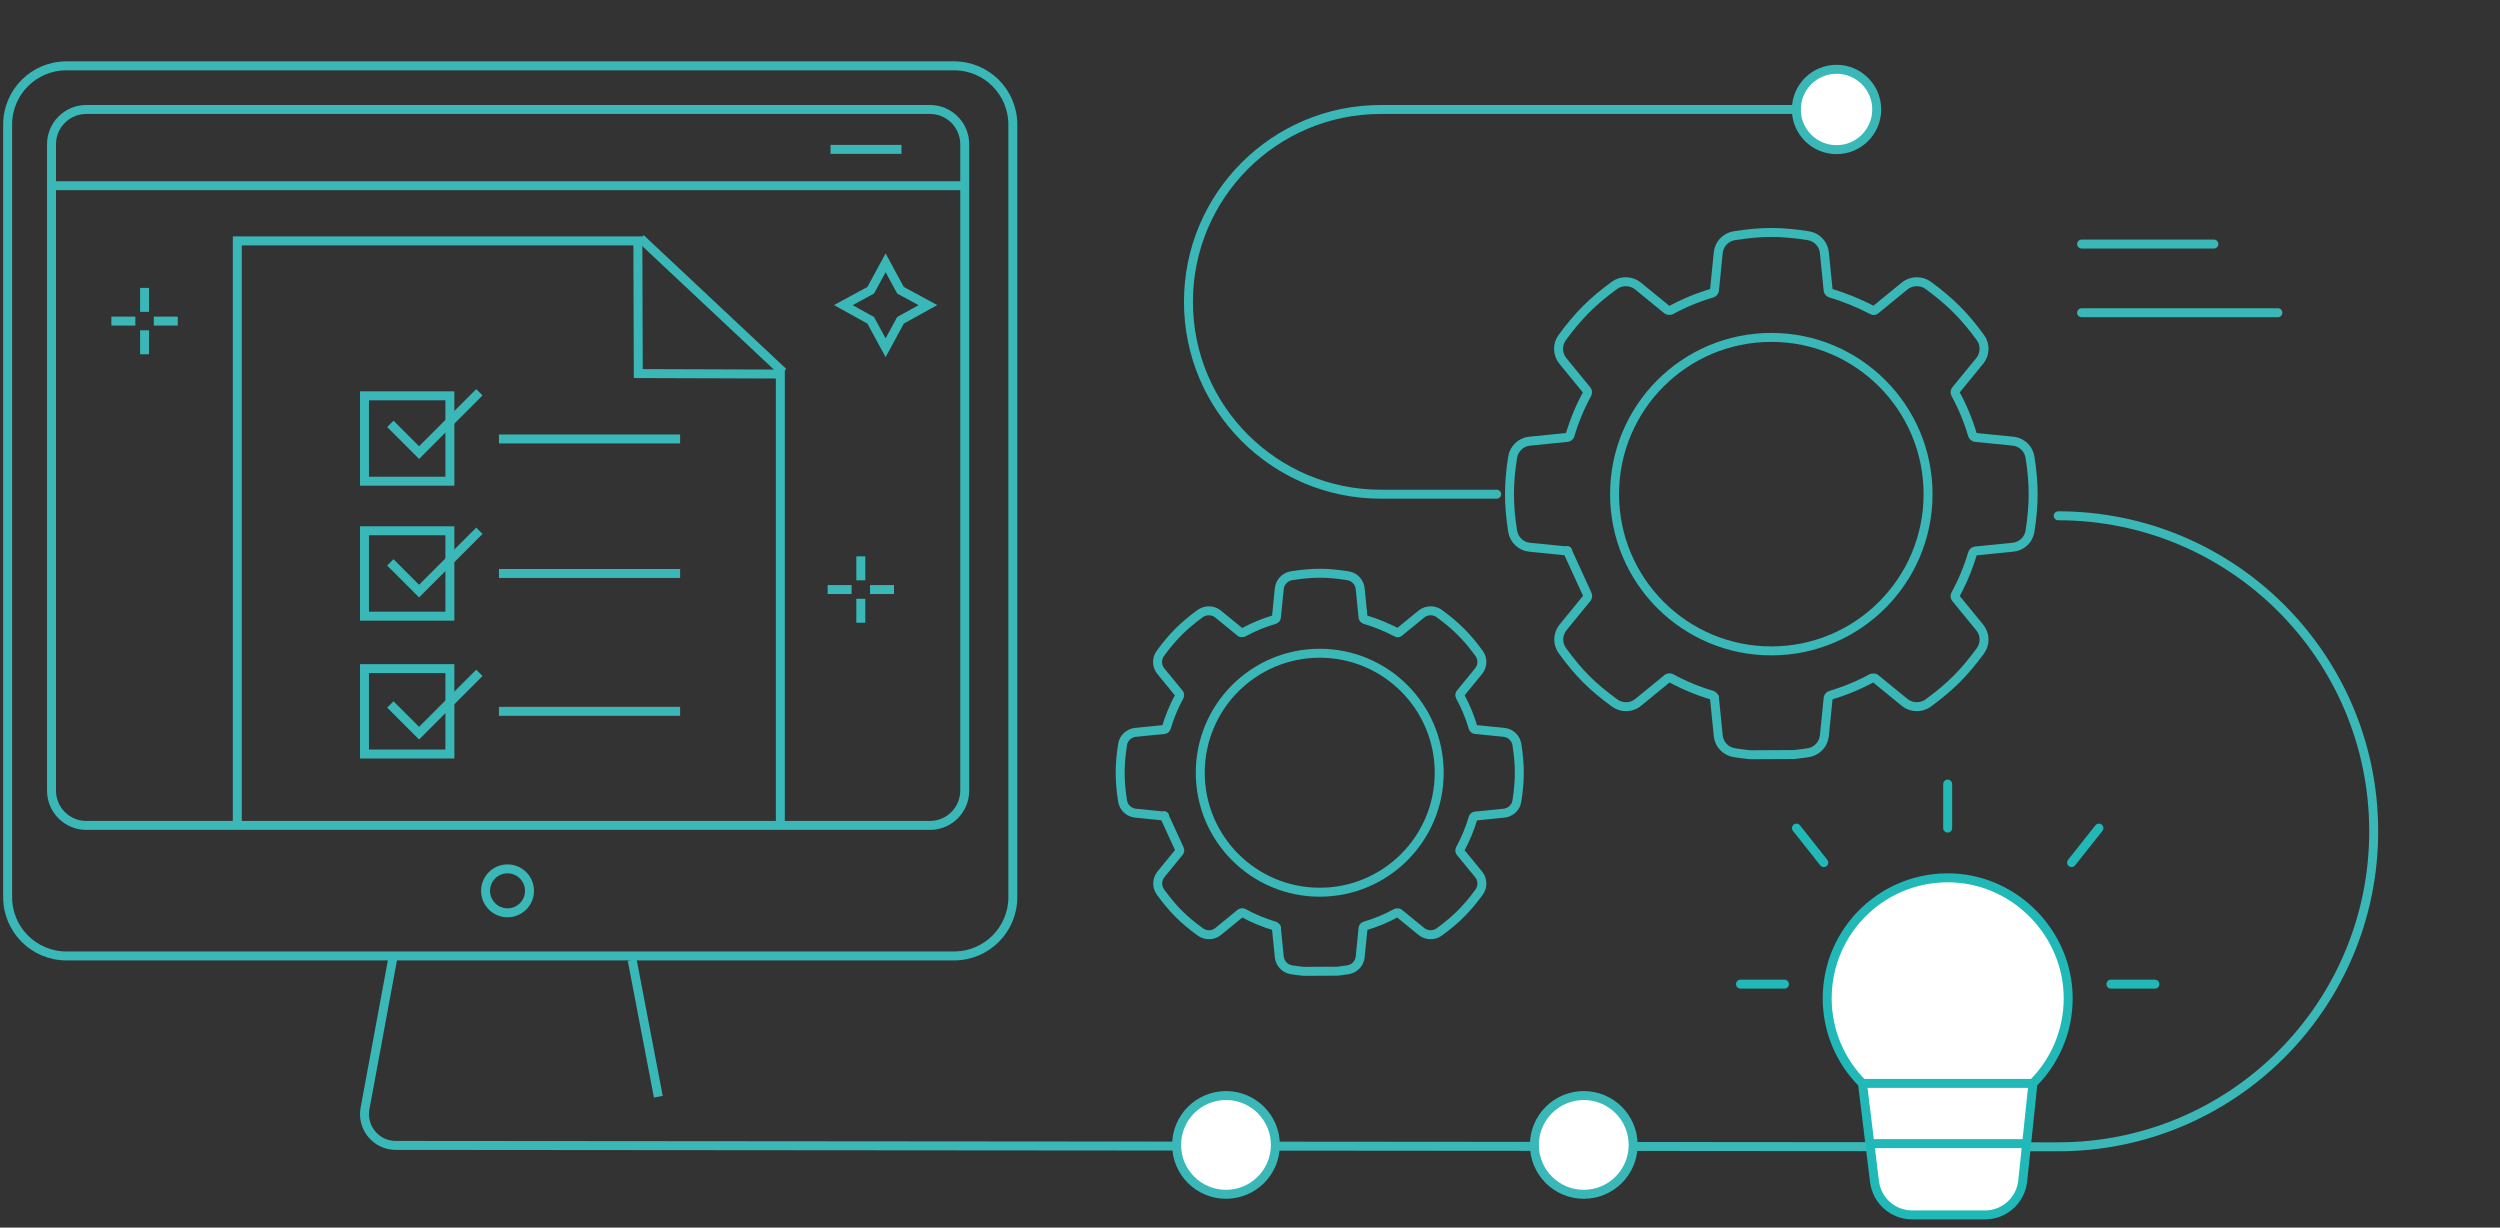 <?xml version="1.0" encoding="UTF-8"?>
<svg xmlns="http://www.w3.org/2000/svg" width="279" height="137" viewBox="0 0 279 137" fill="none">
  <rect x="0" y="0" width="279" height="137" fill="#333333" stroke="none"/>
  <path d="M142.442 103.547L142.769 106.788C142.845 107.521 143.402 108.112 144.13 108.227C144.6 108.301 145.05 108.36 145.484 108.403L149.265 108.384C149.641 108.343 150.03 108.291 150.433 108.227C151.159 108.111 151.72 107.521 151.795 106.789L152.121 103.546C152.13 103.486 152.23 103.368 152.302 103.345C153.534 102.986 154.724 102.491 155.841 101.879C156.03 101.861 156.091 101.885 156.107 101.894L158.632 103.957C159.186 104.413 160.033 104.436 160.613 104.012C161.554 103.329 162.345 102.663 163.031 101.977C163.715 101.296 164.381 100.504 165.069 99.563C165.503 98.964 165.48 98.151 165.014 97.583L162.95 95.06C162.914 95.014 162.902 94.857 162.937 94.791C163.55 93.672 164.045 92.483 164.404 91.256C164.426 91.184 164.544 91.083 164.603 91.077L167.845 90.75C168.579 90.678 169.171 90.117 169.286 89.39C169.467 88.24 169.555 87.21 169.555 86.24C169.555 85.27 169.467 84.24 169.286 83.091C169.171 82.365 168.579 81.805 167.847 81.729L164.601 81.406C164.543 81.396 164.424 81.296 164.403 81.224C164.042 79.992 163.547 78.802 162.936 77.686C162.902 77.628 162.911 77.472 162.95 77.421L165.013 74.899C165.48 74.33 165.503 73.515 165.069 72.921C164.384 71.98 163.718 71.189 163.031 70.503C162.348 69.82 161.557 69.154 160.613 68.467C160.034 68.046 159.19 68.068 158.634 68.522L156.108 70.586C156.094 70.597 156.036 70.62 155.956 70.62C154.717 69.985 153.526 69.492 152.3 69.133C152.228 69.111 152.128 68.993 152.121 68.935L151.795 65.693C151.72 64.96 151.161 64.368 150.434 64.253C148.081 63.883 146.482 63.885 144.132 64.253C143.404 64.37 142.843 64.961 142.768 65.693L142.444 68.935C142.435 68.993 142.333 69.111 142.264 69.133C141.034 69.492 139.842 69.986 138.722 70.599C138.528 70.618 138.472 70.597 138.456 70.585L135.931 68.523C135.375 68.069 134.532 68.046 133.951 68.468C133.006 69.156 132.214 69.822 131.532 70.505C130.845 71.191 130.179 71.981 129.494 72.921C129.062 73.518 129.082 74.331 129.549 74.901L131.613 77.424C131.65 77.47 131.661 77.627 131.627 77.693C131.014 78.808 130.52 80 130.16 81.227C130.139 81.298 130.022 81.399 129.962 81.407L126.719 81.731C125.985 81.808 125.394 82.366 125.279 83.091C125.097 84.24 125.01 85.27 125.01 86.24C125.01 87.21 125.097 88.24 125.28 89.388C125.395 90.116 125.987 90.676 126.721 90.751L129.964 91.075" stroke="#3AB8B7" stroke-linecap="round" stroke-linejoin="round"></path>
  <path d="M129.922 91.038L131.64 94.782C131.676 94.848 131.663 95.002 131.627 95.049L129.565 97.571C129.099 98.143 129.077 98.957 129.509 99.552C130.912 101.477 132.043 102.607 133.966 104.008C134.563 104.44 135.377 104.419 135.948 103.954L138.47 101.891C138.517 101.857 138.673 101.845 138.737 101.879C139.861 102.495 141.053 102.988 142.278 103.347C142.429 103.469 142.454 103.525 142.456 103.544" stroke="#3AB8B7" stroke-linecap="round" stroke-linejoin="round"></path>
  <path d="M147.282 99.57C154.646 99.57 160.616 93.6 160.616 86.236C160.616 78.873 154.646 72.903 147.282 72.903C139.918 72.903 133.949 78.873 133.949 86.236C133.949 93.6 139.918 99.57 147.282 99.57Z" stroke="#3AB8B7" stroke-linecap="round" stroke-linejoin="round"></path>
  <path d="M50.207 44.173H40.676V53.703H50.207V44.173Z" stroke="#3AB8B7" stroke-miterlimit="10"></path>
  <path d="M5.749 20.724H107.365" stroke="#3AB8B7" stroke-miterlimit="10"></path>
  <path d="M92.689 16.671H100.605" stroke="#3AB8B7" stroke-miterlimit="10"></path>
  <path d="M106.479 7.347H7.406C3.787 7.347 0.853 10.281 0.853 13.9V100.129C0.853 103.748 3.787 106.682 7.406 106.682H106.479C110.098 106.682 113.032 103.748 113.032 100.129V13.9C113.032 10.281 110.098 7.347 106.479 7.347Z" stroke="#3AB8B7" stroke-miterlimit="10"></path>
  <path d="M56.641 101.87C57.995 101.87 59.093 100.772 59.093 99.418C59.093 98.064 57.995 96.966 56.641 96.966C55.286 96.966 54.189 98.064 54.189 99.418C54.189 100.772 55.286 101.87 56.641 101.87Z" stroke="#3AB8B7" stroke-miterlimit="10"></path>
  <path d="M73.47 122.393L70.548 107.13" stroke="#3AB8B7" stroke-miterlimit="10"></path>
  <path d="M103.783 12.217H9.63C7.487 12.217 5.749 13.954 5.749 16.098V88.235C5.749 90.378 7.487 92.116 9.63 92.116H103.783C105.926 92.116 107.664 90.378 107.664 88.235V16.098C107.664 13.954 105.926 12.217 103.783 12.217Z" stroke="#3AB8B7" stroke-miterlimit="10"></path>
  <path d="M43.802 107.13L40.736 123.704C40.339 125.849 41.986 127.829 44.167 127.829L229.694 127.983C249.14 127.983 264.905 112.219 264.905 92.773C264.905 73.326 249.14 57.562 229.694 57.562" stroke="#3AB8B7" stroke-linecap="round" stroke-linejoin="round"></path>
  <path d="M87.086 91.882V41.743L71.233 41.689L71.185 26.883H26.483V57.173V59.288V92.116" stroke="#3AB8B7" stroke-miterlimit="10"></path>
  <path d="M71.494 26.606L87.401 41.532" stroke="#3AB8B7" stroke-miterlimit="10"></path>
  <path d="M92.364 65.794H95.038" stroke="#3AB8B7" stroke-miterlimit="10"></path>
  <path d="M97.096 65.794H99.77" stroke="#3AB8B7" stroke-miterlimit="10"></path>
  <path d="M96.067 62.091V64.765" stroke="#3AB8B7" stroke-miterlimit="10"></path>
  <path d="M96.067 66.823V69.497" stroke="#3AB8B7" stroke-miterlimit="10"></path>
  <path d="M12.431 35.834H15.105" stroke="#3AB8B7" stroke-miterlimit="10"></path>
  <path d="M17.163 35.834H19.837" stroke="#3AB8B7" stroke-miterlimit="10"></path>
  <path d="M16.134 32.131V34.804" stroke="#3AB8B7" stroke-miterlimit="10"></path>
  <path d="M16.134 36.863V39.537" stroke="#3AB8B7" stroke-miterlimit="10"></path>
  <path d="M97.174 32.39L94.112 34.05L97.174 35.747L98.834 38.809L100.494 35.747L103.555 34.05L100.494 32.39L98.834 29.329L97.174 32.39Z" stroke="#3AB8B7" stroke-miterlimit="10"></path>
  <path d="M50.207 59.234H40.676V68.764H50.207V59.234Z" stroke="#3AB8B7" stroke-miterlimit="10"></path>
  <path d="M191.329 77.859L191.758 82.11C191.857 83.072 192.588 83.847 193.544 83.999C194.16 84.096 194.75 84.172 195.32 84.229L200.279 84.204C200.773 84.15 201.283 84.082 201.812 83.999C202.765 83.846 203.501 83.072 203.6 82.112L204.027 77.857C204.039 77.778 204.17 77.623 204.265 77.593C205.881 77.122 207.443 76.473 208.908 75.67C209.156 75.646 209.236 75.678 209.256 75.69L212.569 78.396C213.297 78.995 214.407 79.025 215.169 78.469C216.402 77.573 217.44 76.699 218.341 75.799C219.238 74.905 220.112 73.866 221.015 72.631C221.584 71.846 221.553 70.779 220.943 70.034L218.234 66.723C218.188 66.662 218.172 66.457 218.218 66.371C219.022 64.903 219.671 63.342 220.143 61.733C220.171 61.638 220.326 61.505 220.403 61.497L224.657 61.068C225.62 60.974 226.396 60.239 226.547 59.284C226.785 57.776 226.9 56.425 226.9 55.152C226.9 53.88 226.785 52.528 226.547 51.02C226.396 50.068 225.62 49.333 224.659 49.234L220.401 48.809C220.324 48.797 220.169 48.666 220.141 48.571C219.667 46.954 219.018 45.394 218.216 43.93C218.172 43.853 218.184 43.648 218.234 43.581L220.941 40.273C221.553 39.526 221.584 38.456 221.015 37.677C220.117 36.443 219.242 35.406 218.341 34.506C217.444 33.609 216.406 32.736 215.169 31.833C214.409 31.282 213.301 31.31 212.571 31.906L209.258 34.614C209.24 34.629 209.164 34.659 209.059 34.659C207.433 33.825 205.871 33.179 204.263 32.707C204.168 32.679 204.037 32.524 204.027 32.448L203.6 28.195C203.501 27.232 202.767 26.457 201.814 26.306C198.727 25.82 196.629 25.823 193.546 26.306C192.59 26.459 191.855 27.234 191.756 28.195L191.331 32.448C191.319 32.524 191.186 32.679 191.095 32.707C189.481 33.179 187.917 33.827 186.448 34.63C186.194 34.657 186.119 34.629 186.099 34.612L182.786 31.908C182.057 31.312 180.95 31.282 180.189 31.835C178.949 32.738 177.909 33.612 177.015 34.508C176.114 35.408 175.239 36.445 174.34 37.677C173.774 38.461 173.8 39.528 174.413 40.275L177.121 43.585C177.17 43.646 177.184 43.851 177.139 43.938C176.335 45.402 175.686 46.965 175.215 48.575C175.187 48.668 175.034 48.801 174.955 48.811L170.701 49.236C169.737 49.337 168.962 50.07 168.81 51.02C168.573 52.528 168.458 53.88 168.458 55.152C168.458 56.425 168.573 57.776 168.812 59.282C168.964 60.237 169.74 60.972 170.703 61.071L174.957 61.495" stroke="#3AB8B7" stroke-linecap="round" stroke-linejoin="round"></path>
  <path d="M174.903 61.446L177.156 66.358C177.203 66.445 177.186 66.647 177.139 66.709L174.434 70.018C173.823 70.769 173.794 71.835 174.361 72.616C176.201 75.143 177.686 76.624 180.208 78.463C180.991 79.03 182.06 79.002 182.809 78.393L186.117 75.686C186.179 75.641 186.383 75.625 186.467 75.669C187.942 76.478 189.506 77.125 191.113 77.595C191.311 77.757 191.344 77.829 191.347 77.855" stroke="#3AB8B7" stroke-linecap="round" stroke-linejoin="round"></path>
  <path d="M197.679 72.64C207.34 72.64 215.172 64.808 215.172 55.147C215.172 45.486 207.34 37.654 197.679 37.654C188.018 37.654 180.186 45.486 180.186 55.147C180.186 64.808 188.018 72.64 197.679 72.64Z" stroke="#3AB8B7" stroke-linecap="round" stroke-linejoin="round"></path>
  <path d="M50.207 74.619H40.676V84.149H50.207V74.619Z" stroke="#3AB8B7" stroke-miterlimit="10"></path>
  <path d="M43.563 47.303L46.769 50.509L53.5 43.777" stroke="#3AB8B7" stroke-miterlimit="10"></path>
  <path d="M43.563 62.76L46.769 65.966L53.5 59.234" stroke="#3AB8B7" stroke-miterlimit="10"></path>
  <path d="M43.563 78.617L46.769 81.822L53.5 75.091" stroke="#3AB8B7" stroke-miterlimit="10"></path>
  <path d="M55.684 48.988H75.901" stroke="#3AB8B7" stroke-miterlimit="10"></path>
  <path d="M55.684 63.999H75.901" stroke="#3AB8B7" stroke-miterlimit="10"></path>
  <path d="M55.684 79.384H75.901" stroke="#3AB8B7" stroke-miterlimit="10"></path>
  <path d="M204.958 16.701C207.434 16.701 209.442 14.694 209.442 12.217C209.442 9.74 207.434 7.733 204.958 7.733C202.481 7.733 200.473 9.74 200.473 12.217C200.473 14.694 202.481 16.701 204.958 16.701Z" fill="white" stroke="#3AB8B7" stroke-linecap="round" stroke-linejoin="round"></path>
  <path d="M136.821 133.284C139.864 133.284 142.331 130.817 142.331 127.774C142.331 124.73 139.864 122.263 136.821 122.263C133.777 122.263 131.31 124.73 131.31 127.774C131.31 130.817 133.777 133.284 136.821 133.284Z" fill="white" stroke="#3AB8B7" stroke-linecap="round" stroke-linejoin="round"></path>
  <path d="M167.028 55.152H154.098C142.242 55.152 132.631 45.541 132.631 33.685C132.631 21.828 142.242 12.217 154.098 12.217H200.473" stroke="#3AB8B7" stroke-linecap="round" stroke-linejoin="round"></path>
  <path d="M232.307 27.236H247.068" stroke="#3AB8B7" stroke-linecap="round" stroke-linejoin="round"></path>
  <path d="M232.307 34.9H254.211" stroke="#3AB8B7" stroke-linecap="round" stroke-linejoin="round"></path>
  <path d="M226.878 120.906C229.309 118.469 230.816 115.11 230.81 111.394C230.801 104.305 225.073 98.302 217.991 97.98C210.278 97.628 203.915 103.778 203.915 111.413C203.915 115.122 205.423 118.473 207.85 120.906L209.196 131.867C209.457 133.989 211.259 135.584 213.398 135.584H221.526C223.693 135.584 225.511 133.948 225.736 131.792L226.878 120.906V120.906Z" fill="white" stroke="#20B9B8" stroke-linecap="round" stroke-linejoin="round"></path>
  <path d="M208.098 120.906H226.754" stroke="#20B9B8" stroke-linecap="round" stroke-linejoin="round"></path>
  <path d="M217.362 92.416V87.506" stroke="#20B9B8" stroke-linecap="round" stroke-linejoin="round"></path>
  <path d="M209.021 127.628H226.111" stroke="#20B9B8" stroke-linecap="round" stroke-linejoin="round"></path>
  <path d="M231.189 96.265L234.239 92.416" stroke="#20B9B8" stroke-linecap="round" stroke-linejoin="round"></path>
  <path d="M203.536 96.265L200.486 92.416" stroke="#20B9B8" stroke-linecap="round" stroke-linejoin="round"></path>
  <path d="M235.577 109.831H240.487" stroke="#20B9B8" stroke-linecap="round" stroke-linejoin="round"></path>
  <path d="M194.238 109.831H199.148" stroke="#20B9B8" stroke-linecap="round" stroke-linejoin="round"></path>
  <path d="M176.748 133.284C179.792 133.284 182.259 130.817 182.259 127.774C182.259 124.73 179.792 122.263 176.748 122.263C173.705 122.263 171.238 124.73 171.238 127.774C171.238 130.817 173.705 133.284 176.748 133.284Z" fill="white" stroke="#3AB8B7" stroke-linecap="round" stroke-linejoin="round"></path>
</svg>

